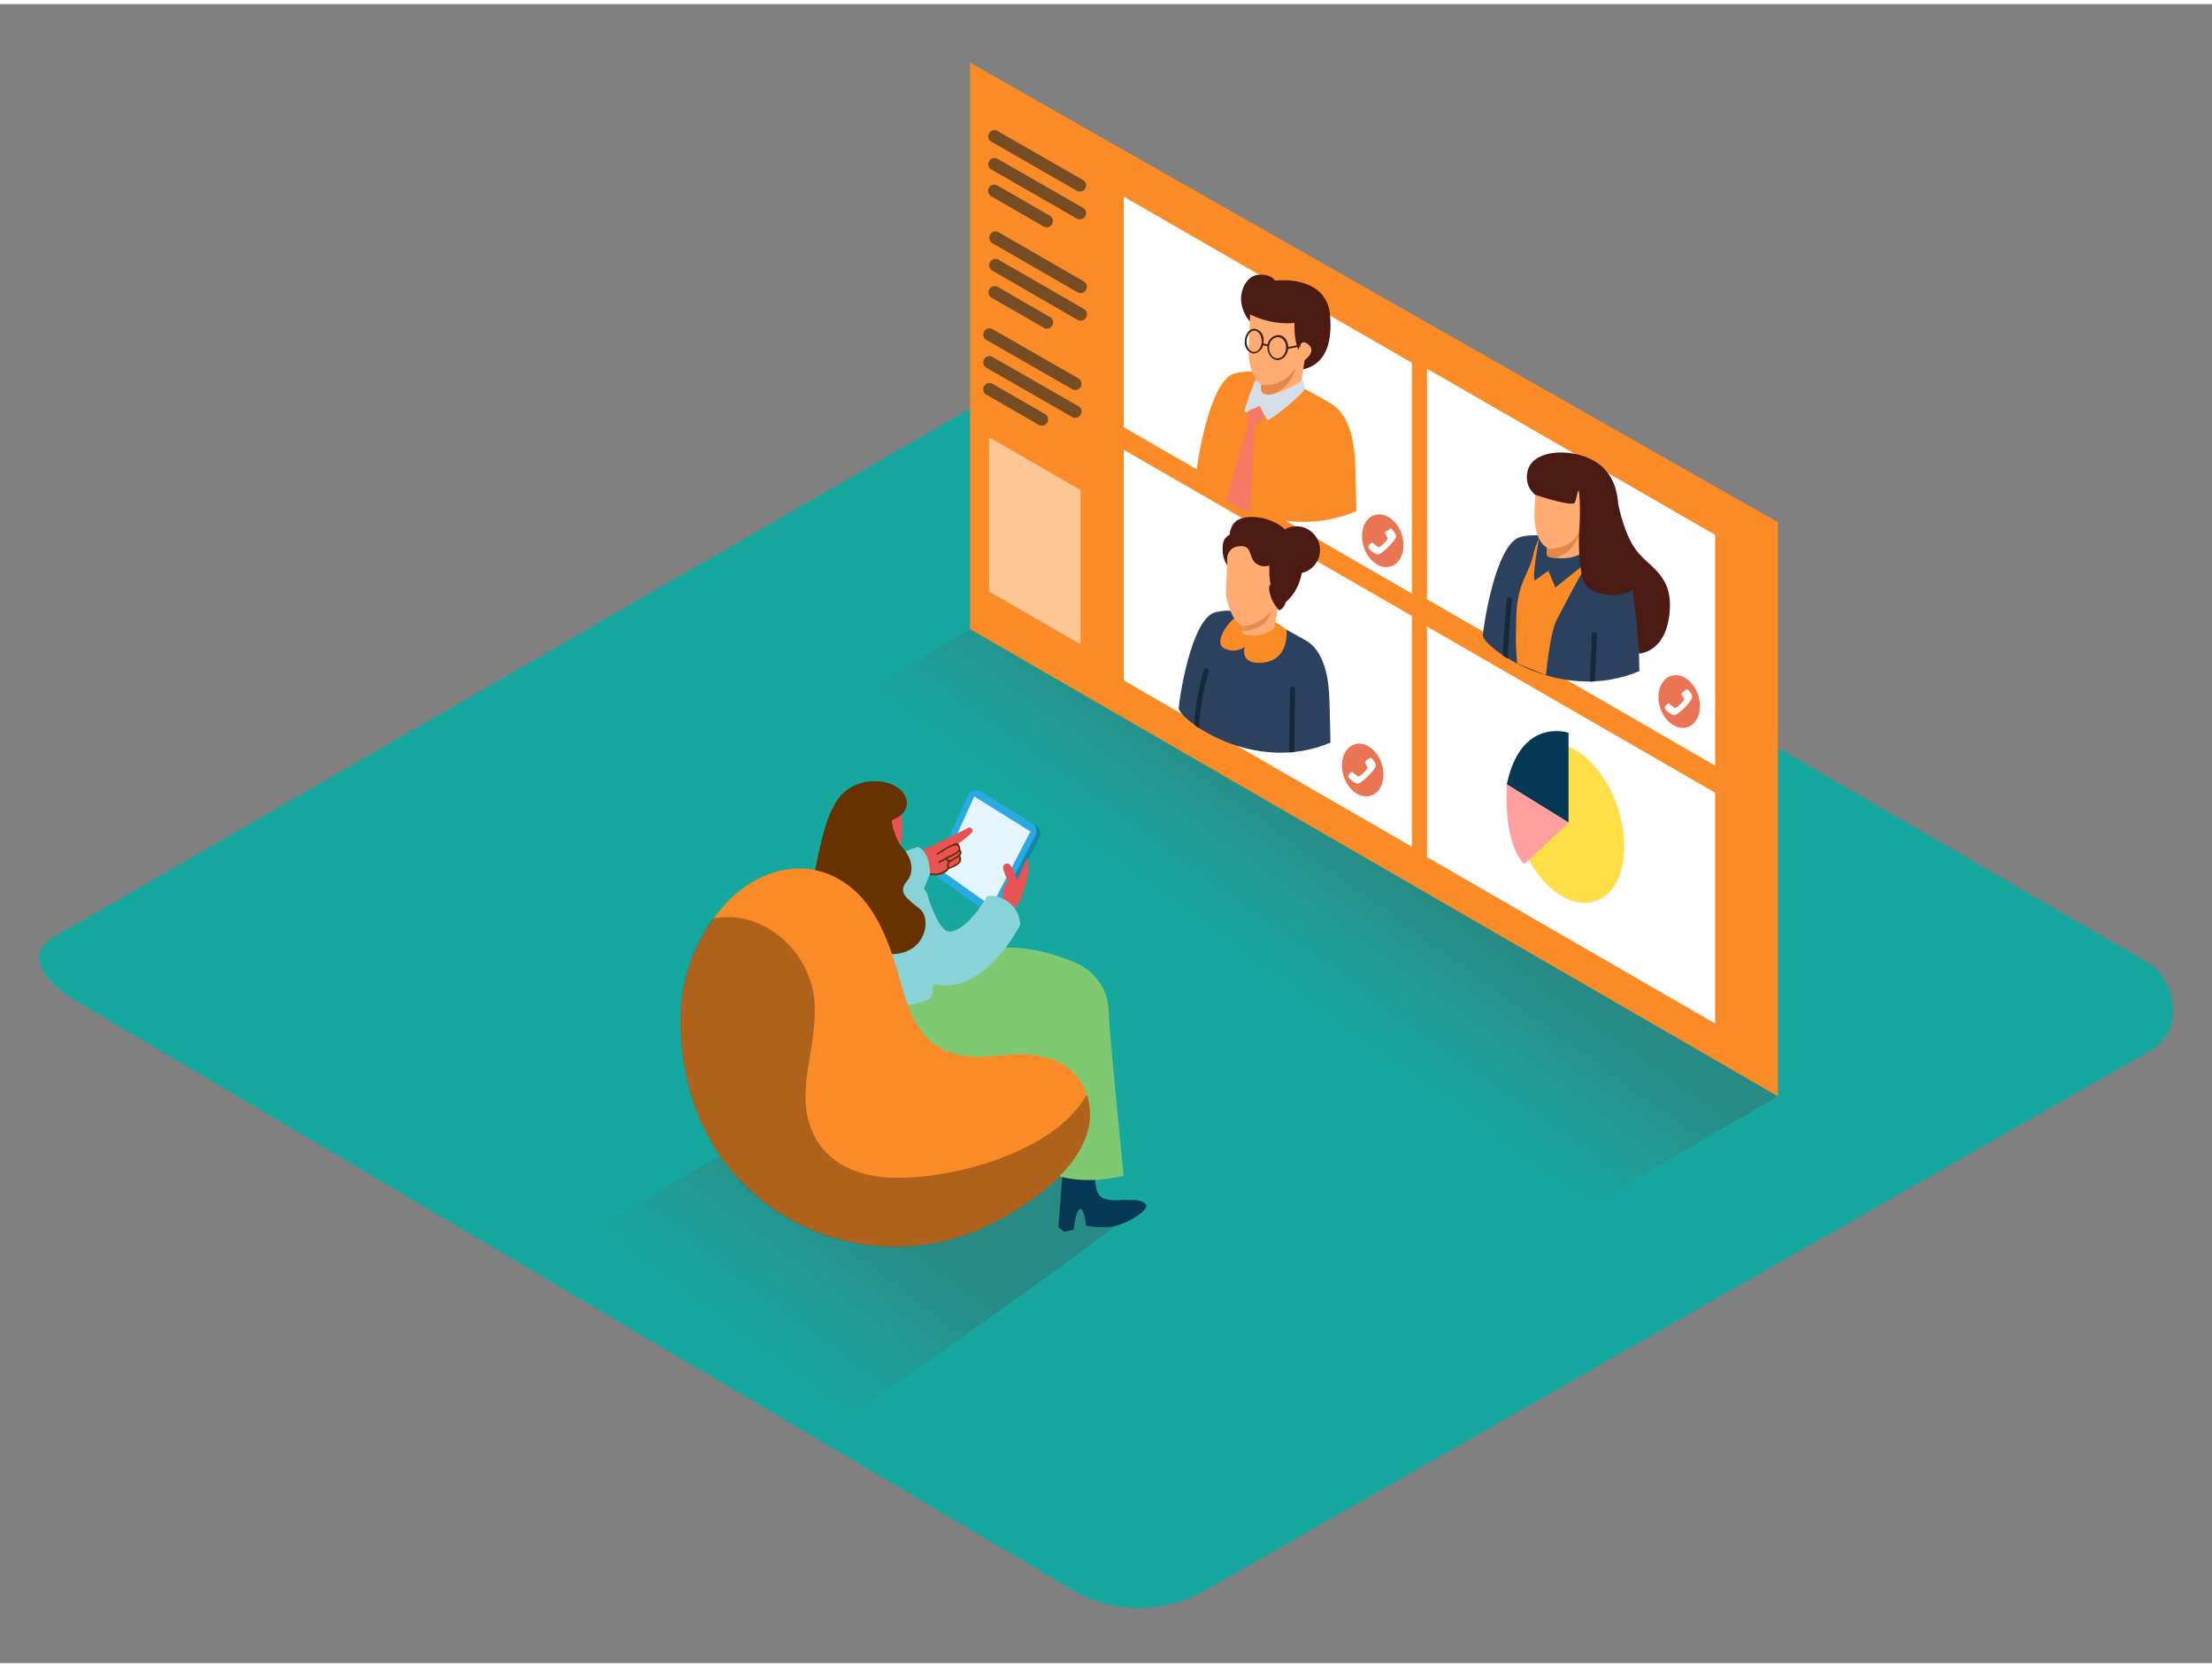 <svg id="Layer_2" data-name="Layer 2" xmlns="http://www.w3.org/2000/svg" xmlns:xlink="http://www.w3.org/1999/xlink" viewBox="0 0 400 300" width="406" height="306" class="illustration styles_illustrationTablet__1DWOa"><rect x="0" y="0" width="400" height="300" fill="#808080" stroke="none"/><defs><linearGradient id="linear-gradient" x1="225.45" y1="174.75" x2="243.62" y2="149.63" gradientUnits="userSpaceOnUse"><stop offset="0" stop-color="#666" stop-opacity="0"></stop><stop offset="1" stop-color="#4d4d4d"></stop></linearGradient><linearGradient id="linear-gradient-2" x1="134.77" y1="244.35" x2="156.34" y2="216.22" xlink:href="#linear-gradient"></linearGradient></defs><title>PP</title><path d="M194.28,287,14.56,180.76c-5.72-3.21-10.63-8.49-5.05-11.94l180.37-104c2.71-1.68,6.82-2.78,9.57-1.18L388.11,173.18c5.72,3.32,6.75,12.6,1,15.93L218,286.81A23.9,23.9,0,0,1,194.28,287Z" fill="#16a79e"></path><polyline points="175.41 113.02 143.95 131.91 284.1 219.19 321.5 197.49" opacity="0.32" fill="url(#linear-gradient)"></polyline><path d="M157.19,192.63,98.48,226.68l49.78,32.6c18.45-13.29,37.33-26,55.4-39.79C189.88,207.84,174,199.12,157.19,192.63Z" opacity="0.32" fill="url(#linear-gradient-2)"></path><polygon points="321.5 93.7 175.41 10.59 175.41 113.02 321.5 197.49 321.5 93.7" fill="#FA8B27"></polygon><path d="M177.92,211.07l-1.07-.81.95-12.69,5.58.2s-.28,5.42.91,6.75,4.55.68,4.86.81,2.55-.35,3.46.74-3.63,3.69-6,4.06a14.87,14.87,0,0,1-4.79-.16s-.26-3.28-1.08-3-1.13,3.69-1.13,3.69Z" fill="#9c4100"></path><path d="M175.62,171.12c-.46,13.27-.95,30.56-.95,30.56s3,4.12,11.25,2.36c.88-.19,2.84-21.34,3.8-32.34A31.56,31.56,0,0,0,175.62,171.12Z" fill="#7ec971"></path><path d="M192.47,222l-1.07-.81.95-12.69,5.58.2s-.28,5.42.91,6.75,4.55.68,4.86.81,2.55-.35,3.46.74-3.63,3.69-6,4.06a14.87,14.87,0,0,1-4.79-.16s-.26-3.28-1.08-3-1.13,3.69-1.13,3.69Z" fill="#053855"></path><path d="M194.86,173.53a33.26,33.26,0,0,0-11.63-2.9c.68,5,1.31,8.41,1.42,8.66.27.63,5.38,32.16,5.38,32.16,6,2.43,13.16.4,13.16.4s-2.46-24.6-2.66-28.71q0-.66-.07-1.33A9.67,9.67,0,0,0,194.86,173.53Z" fill="#7ec971"></path><path d="M157.78,180.87s10.22-9.25,17.84-9.74,18.45,7.41,17.6,12-15.43,14.46-15.43,14.46" fill="#7ec971"></path><path d="M178.68,164.35l-8.14-5.76a1.73,1.73,0,0,1-.58-2.12l5.77-12.83a1.73,1.73,0,0,1,2.49-.76l9.1,5.67a1.73,1.73,0,0,1,.62,2.27l-6.73,12.91A1.73,1.73,0,0,1,178.68,164.35Z" fill="#1784aa"></path><path d="M178,163.9l-8.14-5.76a1.73,1.73,0,0,1-.58-2.12L175,143.2a1.73,1.73,0,0,1,2.49-.76l9.1,5.67a1.73,1.73,0,0,1,.62,2.27l-6.73,12.91A1.73,1.73,0,0,1,178,163.9Z" fill="#29abe2"></path><polygon points="179.31 163.12 170.15 156.64 176.16 143.28 186.34 149.62 179.31 163.12" fill="#e4f5fd"></polygon><path d="M175.07,148.95c-3,1.66-7.77,3.55-11,5.75-.51.35-1.27,1.57-.77,1.39-.22.25,1.87,1.07,1.67,1.34-.06.09,1.35-.69,1.43-.66h0a5.46,5.46,0,0,0,3.91.47l.53-.39,0,0,.13-.08a.31.31,0,0,1,.09-.1l.08-.06a.31.31,0,0,1,.12-.19c.7-.55,2.24-.84,2.4-1.77a1.91,1.91,0,0,0-.22-.7.27.27,0,0,1,.06-.36,2.13,2.13,0,0,0-.31-1.62l0,0,.18-.21a20.5,20.5,0,0,0,2.35-1.92.48.48,0,0,0,.15-.29v-.05a.44.44,0,0,0,0-.09A.57.57,0,0,0,175.07,148.95Z" fill="#e85454"></path><path d="M173.53,152.23c-.23-.58-.56-.61-1.09-.38a18.26,18.26,0,0,0-3,1.72c-.16.11,0,.36.16.26.59-.4,3.15-2.29,3.67-1.46s-1.2,1.4-1.68,1.65l-1.84,1c-.17.09,0,.35.16.26l1.18-.61a.15.15,0,0,0,0,.09,1.79,1.79,0,0,0,.35.35,1.13,1.13,0,0,0-.13,1.05l.05.06a3.29,3.29,0,0,1-4,.58c-.15-.11-.36.1-.21.22,1.2.9,3.68.64,4.52-.69a1.64,1.64,0,0,0,.54-.17,3.54,3.54,0,0,0,1.43-.93,1.19,1.19,0,0,0,0-1.21l0-.05a.75.75,0,0,0,0-1.08A1.14,1.14,0,0,0,173.53,152.23ZM173.4,155a1.91,1.91,0,0,1-.78.63c-.19.11-.67.45-.86.4-.39-.1-.15-.61,0-.83h0a2.11,2.11,0,0,0,.59-.35l.73-.46.24-.18A.93.93,0,0,1,173.4,155Zm-.94-.56c-.42.26-.76.59-1.15.12.59-.3,1.18-.6,1.73-.95a1.4,1.4,0,0,0,.43-.39C173.78,153.7,172.77,154.2,172.46,154.39Z" fill="#653200"></path><path d="M166,152.41s2,.46,2.2,4.75L166.68,161l-8.33-4.32S160.34,154.15,166,152.41Z" fill="#88d3d8"></path><path d="M185.75,154.42c-.62,1.37-1.24,2.61-1.76,4-.38-.93-.73-1.69-1.2-2.58a.68.68,0,0,0-.07-.09.72.72,0,0,0-1.33.44,5.82,5.82,0,0,0,1,2.36.73.73,0,0,0-.19.14c-1.2,1.33-.91,3.37-.77,5a.63.63,0,0,0,.95.51.64.64,0,0,0,.32-.08,5.39,5.39,0,0,0,2.17-3.12C185.58,158.94,186.45,156.63,185.75,154.42Z" fill="#e85454"></path><path d="M154.66,154.32l3-.9c.75.11,7.26,2.77,10,7.41a29,29,0,0,1,.66,4.3c.25,1.93.45,3.87.54,5.81a42.34,42.34,0,0,1-.1,6.35c-.09.9-.15,1.36-.31,2.25a4,4,0,0,1-1.18.71c-9,3.13-15.66-1.94-15.93-2.68s-.7-11.14-.92-17.34A6,6,0,0,1,154.66,154.32Z" fill="#88d3d8"></path><path d="M162.63,143.59s2,10.2-1.73,11.3-8.18-3.15-8.5-5.25S157.36,140.19,162.63,143.59Z" fill="#e85454"></path><path d="M161.18,147.67c.11-.17,2.28-.74,2.73-2.56s-1.19-4.21-4.95-4.55-10.07,1.71-9.1,11.61,10.93,5.64,11.58,2.48A19,19,0,0,0,161.18,147.67Z" fill="#653200"></path><path d="M161.18,147.67s.63,3.38,2,4.84,2.48,4.1.8,6.12,0,3.11,2.37,5,.91,9.78-7.66,7.85-12.61-7.1-12.61-7.1,2.2-15.42,4.54-19" fill="#653200"></path><path d="M167.66,161s1.94,6.5,3.88,6.7,4.88-2.67,6.95-6.42a5.44,5.44,0,0,1,6,5.21s-6.83,13.84-16.79,10.46" fill="#88d3d8"></path><polygon points="175.93 151.8 177 151.47 177.45 152.99 180.95 151.74 181.1 152.81 176.84 154.37 175.93 151.8" fill="#e4f5fd"></polygon><path d="M131.89,210.54c-6.12-7.63-8.93-17.4-8.81-27.17a31,31,0,0,1,8.65-21.21c5.05-5.18,12.67-7.73,19.43-4.22,5.61,2.91,8.33,8.5,10.28,14.23,2.34,6.86,3.13,15.65,11.49,17.77,3.24.82,6.65.26,10,0,5.82-.4,12,1.49,13.76,7.69,3.24,11.1-11.69,20.58-20.08,24.16a38.78,38.78,0,0,1-43-9.3Q132.71,211.56,131.89,210.54Z" fill="#FA8B27"></path><path d="M196.51,197.19c-5.94,10.74-25.27,15.58-35.81,15-9.57-.49-15.62-6.33-15-16,.36-5.32,2-10.62,1.57-16-.81-9.12-9.47-16.61-18.31-14.83a31.21,31.21,0,0,0-5.91,18c-.12,9.77,2.68,19.53,8.81,27.17q.82,1,1.71,2a38.78,38.78,0,0,0,43,9.3c8.4-3.58,23.32-13.06,20.08-24.16C196.63,197.5,196.57,197.35,196.51,197.19Z" opacity="0.3"></path><polygon points="203.2 80.59 203.2 122.29 255.31 152.37 255.31 110.64 203.2 80.59" fill="#fff"></polygon><polygon points="258.05 112.55 258.05 154.25 310.15 184.34 310.15 142.6 258.05 112.55" fill="#fff"></polygon><polygon points="203.2 34.81 203.2 76.51 255.31 106.59 255.31 64.86 203.2 34.81" fill="#fff"></polygon><polygon points="258.05 65.93 258.05 107.63 310.15 137.71 310.15 95.98 258.05 65.93" fill="#fff"></polygon><line x1="179.71" y1="23.84" x2="195.4" y2="32.88" fill="#fff"></line><path d="M179.15,24.81l15.68,9A1.13,1.13,0,0,0,196,31.91l-15.68-9a1.13,1.13,0,0,0-1.14,1.94Z" fill="#754c24"></path><line x1="179.71" y1="28.87" x2="195.4" y2="37.91" fill="#fff"></line><path d="M179.15,29.84l15.68,9A1.13,1.13,0,0,0,196,36.94l-15.68-9a1.13,1.13,0,0,0-1.14,1.94Z" fill="#754c24"></path><line x1="179.71" y1="33.73" x2="189.35" y2="39.29" fill="#fff"></line><path d="M179.15,34.7l9.64,5.56a1.13,1.13,0,0,0,1.14-1.94l-9.64-5.56a1.13,1.13,0,0,0-1.14,1.94Z" fill="#754c24"></path><line x1="179.89" y1="42.19" x2="195.4" y2="51.13" fill="#fff"></line><path d="M179.33,43.16l15.5,8.94A1.13,1.13,0,0,0,196,50.16l-15.5-8.94a1.13,1.13,0,0,0-1.14,1.94Z" fill="#754c24"></path><line x1="179.89" y1="47.16" x2="195.4" y2="56.1" fill="#fff"></line><path d="M179.33,48.14l15.5,8.94A1.13,1.13,0,0,0,196,55.13l-15.5-8.94a1.13,1.13,0,0,0-1.14,1.94Z" fill="#754c24"></path><line x1="179.8" y1="52.08" x2="189.44" y2="57.64" fill="#fff"></line><path d="M179.24,53.05l9.64,5.56A1.13,1.13,0,0,0,190,56.67l-9.64-5.56a1.13,1.13,0,0,0-1.14,1.94Z" fill="#754c24"></path><line x1="178.85" y1="59.71" x2="194.53" y2="68.75" fill="#fff"></line><path d="M178.28,60.68l15.68,9a1.13,1.13,0,0,0,1.14-1.94l-15.68-9a1.13,1.13,0,0,0-1.14,1.94Z" fill="#754c24"></path><line x1="178.85" y1="64.74" x2="194.53" y2="73.78" fill="#fff"></line><path d="M178.28,65.71l15.68,9a1.13,1.13,0,0,0,1.14-1.94l-15.68-9a1.13,1.13,0,0,0-1.14,1.94Z" fill="#754c24"></path><line x1="178.85" y1="69.6" x2="188.49" y2="75.15" fill="#fff"></line><path d="M178.28,70.57l9.64,5.56a1.13,1.13,0,0,0,1.14-1.94l-9.64-5.56a1.13,1.13,0,0,0-1.14,1.94Z" fill="#754c24"></path><polygon points="178.85 78.33 195.4 87.87 195.4 115.77 178.85 106.22 178.85 78.33" fill="#fff" opacity="0.51"></polygon><path d="M245.28,91.69s-.14-7-.22-8.73c-.08-1.57-.31-8.45-4.5-10.8-5.3-3-11.4-6.8-17.25-5.39-4.74,1.14-7,17.27-7,18.36C216.29,87.07,230.37,98,245.28,91.69Z" fill="#FA8B27"></path><path d="M226.24,57.64a6.72,6.72,0,0,1-1.68-3.19c-.57-2.2.68-5.31,3-5.5s3,1.06,3,1.06,8.85-1.18,9.91,5.77h0c.17,1.94.92,9-4.85,10.27s-3.37-6.73-3.37-6.73" fill="#4b1b13"></path><path d="M226.06,56.11s-.17,4.53-.27,6.22.44,6.61,3.37,6.58,6.07-3.3,6.1-4.07c0,0,3-1.71,1.42-3.19s-1.84.9-1.84.9-.85-1.35-.76-4.88A15.42,15.42,0,0,1,226.06,56.11Z" fill="#ffac73"></path><path d="M234.93,69.53c-1.55,1.31-4,1.46-6.21,1a.73.73,0,0,1-.65-.66c0-.69,0-1.38,0-2.06l7.86-3.43-.81,4.88Z" fill="#ffac73"></path><path d="M229.59,70.7c-.3,0-.6-.08-.89-.13a.7.7,0,0,1-.62-.64c0-.36,0-.72,0-1.07a6.38,6.38,0,0,0,6.21-3.14A6.59,6.59,0,0,1,229.59,70.7Z" fill="#e5894a"></path><path d="M235.73,68c-.64.39-1.3.75-2,1.11a15.73,15.73,0,0,1-2.93,1.27c-.85.25-2.32.59-2.77-.47a1.6,1.6,0,0,1,0-.58,3.8,3.8,0,0,0,0-.7h0a2.25,2.25,0,0,1-.95-.76.2.2,0,0,1,0-.09h0s-2.27,5.7-2,6,2.79-1,2.79-1a10.59,10.59,0,0,0,1.35,2.41c.4.23,5.93-4.22,6.7-5.53Z" fill="#d4dee8"></path><path d="M225.81,73.51A3.55,3.55,0,0,0,225.7,76s1,.5,1.17.43a11.21,11.21,0,0,0,1.83-1.93c-.06-.11-.92-1.84-.92-1.84Z" fill="#f47a63"></path><path d="M225.7,76s-4.16,13.71-3.92,13.84,3.26,1.86,4.35,2l.74-15.39" fill="#f47a63"></path><path d="M226.76,63.19h-.06a2,2,0,0,1-1.59-2.31c.05-1.23.85-2.22,1.79-2.17A2,2,0,0,1,228.49,61,2.05,2.05,0,0,1,226.76,63.19Zm.08-4.15c-.73,0-1.36.82-1.41,1.86s.53,1.94,1.28,2,1.4-.8,1.45-1.85h0c0-1.05-.53-1.94-1.28-2Z" fill="#42210b"></path><path d="M231,64.37H231a1.7,1.7,0,0,1-1.29-.73A2.48,2.48,0,0,1,229.2,62a2.08,2.08,0,0,1,2-2.16,1.7,1.7,0,0,1,1.29.73,2.59,2.59,0,0,1-.14,3.14A1.71,1.71,0,0,1,231,64.37Zm.06-4.15a1.78,1.78,0,0,0-1.56,1.85,2.16,2.16,0,0,0,.4,1.39,1.32,1.32,0,0,0,2.14.09,2.16,2.16,0,0,0,.52-1.35h0a2.16,2.16,0,0,0-.4-1.38,1.39,1.39,0,0,0-1-.59Z" fill="#42210b"></path><rect x="228.68" y="61.08" width="0.33" height="1.09" transform="translate(126.46 275.36) rotate(-79.48)" fill="#42210b"></rect><rect x="232.72" y="61.79" width="2.47" height="0.33" transform="translate(-7.67 48.2) rotate(-11.57)" fill="#42210b"></rect><path d="M296.45,120.62s-.13-6.82-.22-8.51c-.08-1.53-.3-8.23-4.39-10.52C286.68,98.7,280.74,95,275,96.34c-4.62,1.11-6.85,16.83-6.85,17.88C268.21,116.12,281.92,126.73,296.45,120.62Z" fill="#2b415d"></path><path d="M286.42,102.17c0,.36-.46.88-.63,1.18-1.47,2.52-2.77,5.2-4.18,7.78s-1.92,9.75-2.09,10.22c0,0-5.1-2.1-5.15-2.08s-.27-3.76-.26-4c.12-4.13-.1-6.25.8-9.4.63-2.23,1.68-3.72,2.3-6a13.27,13.27,0,0,1,1.1-3.3C279,95.56,286.53,99.76,286.42,102.17Z" fill="#FA8B27"></path><path d="M287.88,122.52h-.42q.24-4.26.39-8.53a.47.47,0,0,1,.93,0q-.14,4.24-.39,8.47Z" fill="#17283a"></path><path d="M272.62,118.29h0l-.1,0-.25-.15-.29-.18-.24-.15q.24-5.07.74-10.11c.06-.6,1-.56.93,0q-.52,5.2-.75,10.42A.47.47,0,0,1,272.62,118.29Z" fill="#17283a"></path><path d="M278.31,96.63s-1.31,6.87-.77,7.6l2.45-1.75,1.28,3,6.11-4.86Z" fill="#2b415d"></path><path d="M277.73,86s-.17,4.42-.26,6.06.43,6.44,3.28,6.41,5.91-3.21,5.94-4c0,0,3-1.67,1.39-3.11s-1.79.88-1.79.88-.83-1.32-.74-4.76A15,15,0,0,1,277.73,86Z" fill="#ffac73"></path><path d="M286.37,99c-1.51,1.28-3.88,1.42-6,1a.71.71,0,0,1-.63-.65c0-.67,0-1.34,0-2L287.3,94l-.79,4.76Z" fill="#ffac73"></path><path d="M281.16,100.18c-.29,0-.58-.08-.87-.13a.69.69,0,0,1-.61-.62c0-.35,0-.7,0-1a6.22,6.22,0,0,0,6.05-3.06A6.42,6.42,0,0,1,281.16,100.18Z" fill="#e5894a"></path><path d="M296.15,99.09c-2.53-3-3.56-8.93-3.56-8.93h0c-.48-6.44-5-8.58-9-9s-7.09,1-7.42,3.67a4.11,4.11,0,0,0,1.42,3.89s6.69,2.25,7.17,1.44.74-4.68.92.4c.06,1.68,0,3.36-.13,5a36.37,36.37,0,0,0,.25,6.13c.18,1.52.33,3.21,1.77,4.09a7.92,7.92,0,0,0,7.62.22,97.38,97.38,0,0,1,1.17,11.45s4.68-.09,5.51-7S298.68,102.14,296.15,99.09Z" fill="#4b1b13"></path><path d="M240.59,133.55s-.13-6.62-.21-8.26c-.08-1.48-.29-8-4.26-10.22-5-2.81-10.79-6.43-16.32-5.1-4.48,1.08-6.65,16.34-6.65,17.37C213.16,129.18,226.48,139.48,240.59,133.55Z" fill="#2b415d"></path><path d="M232.64,113.12s.7,5.79-4.73,6c-3.8.16-2.83-2.88-2.83-2.88a3.52,3.52,0,0,1-3.84.18c-1.92-1.25,1.5-5.69,3-5.93A11.8,11.8,0,0,1,232.64,113.12Z" fill="#FA8B27"></path><circle cx="234.44" cy="98.72" r="4.28" transform="translate(125.73 328.7) rotate(-87.54)" fill="#4b1b13"></circle><path d="M222.1,101.77a5.17,5.17,0,0,1-1-3,4.86,4.86,0,0,1,.14-1.57,2.2,2.2,0,0,1,1.07-1.22,5.25,5.25,0,0,0,1-.81s11.28-1.69,12.28,4.88h0c.16,1.84-.22,7.34-5.32,9.43s-2.47-6.08-2.47-6.08" fill="#4b1b13"></path><path d="M224.41,111.15l6.82-3-.76,4.62-.14.22a6.61,6.61,0,0,1-5,1.12.84.84,0,0,1-.74-.79C224.56,112.61,224.5,111.88,224.41,111.15Z" fill="#ffac73"></path><path d="M221.94,100.52a2.2,2.2,0,0,1,2.17-2.47c.66-.07,1.29,0,1.66.58s.49,1.68,1.17,2.35a2.5,2.5,0,0,0,2.59.53c0,.73-.14,1.26-1,1.46S222.57,102,221.94,100.52Z" fill="#ffac73"></path><path d="M230.87,98.83a16.61,16.61,0,0,0-8-1.47.49.49,0,0,0-.48.46c-.16-1.14-.31-4,2-4.78,2.94-1,7.71.62,8.94,3.28a8.3,8.3,0,0,1,.75,4.21A11.47,11.47,0,0,0,230.87,98.83Z" fill="#4b1b13"></path><path d="M224.53,112.36l.06,1s4.45.07,5.22-3.52Z" fill="#e28e54"></path><path d="M221.93,100.32s-.16,4.29-.25,5.88,1.4,6.15,3.19,6.22c2.79.11,5.74-3.12,5.77-3.85,0,0,2.87-1.62,1.35-3s-1.74.85-1.74.85-.8-1.28-.72-4.62A14.59,14.59,0,0,1,221.93,100.32Z" fill="#ffac73"></path><path d="M216.65,130.83a8.28,8.28,0,0,1-.72-.55,49.89,49.89,0,0,1,1.76-9.87c.16-.56,1-.28.86.28a48.8,48.8,0,0,0-1.77,10.22Z" fill="#17283a"></path><path d="M233.52,135.31a2.71,2.71,0,0,0-.39,0l.16-11.47a.45.45,0,0,1,.91,0L234,135.3A3.16,3.16,0,0,0,233.52,135.31Z" fill="#17283a"></path><path d="M231.31,109.62a6.78,6.78,0,0,1-1.8-3.67c-.25-2.15,2.57-1.06,3-.12S232.65,109.18,231.31,109.62Z" fill="#4b1b13"></path><ellipse cx="246.42" cy="138.51" rx="3.62" ry="4.87" transform="translate(-30.38 81.13) rotate(-17.63)" fill="#ea7554"></ellipse><path d="M247.93,136.27c-.12,0-1.14.61-1.1.82s.52.94.47,1.07-1.09,1.42-1.68,1.51a7.51,7.51,0,0,1-1.09-.84,1.19,1.19,0,0,0-.74.88,3.37,3.37,0,0,0,1.54,1.23c.76.26,3.11-2.34,3.39-3S247.93,136.27,247.93,136.27Z" fill="#fff"></path><ellipse cx="250.05" cy="97.05" rx="3.62" ry="4.87" transform="translate(-17.65 80.28) rotate(-17.63)" fill="#ea7554"></ellipse><path d="M251.56,94.81c-.12,0-1.14.61-1.1.82s.52.94.47,1.07-1.09,1.42-1.68,1.51a7.51,7.51,0,0,1-1.09-.84,1.19,1.19,0,0,0-.74.88A3.37,3.37,0,0,0,249,99.49c.76.26,3.11-2.34,3.39-3S251.56,94.81,251.56,94.81Z" fill="#fff"></path><ellipse cx="303.66" cy="126.12" rx="3.62" ry="4.87" transform="translate(-23.94 97.89) rotate(-17.63)" fill="#ea7554"></ellipse><path d="M305.17,123.89c-.12,0-1.14.61-1.1.82s.52.94.47,1.07-1.09,1.42-1.68,1.51a7.51,7.51,0,0,1-1.09-.84,1.19,1.19,0,0,0-.74.88,3.37,3.37,0,0,0,1.54,1.23c.76.26,3.11-2.34,3.39-3S305.17,123.89,305.17,123.89Z" fill="#fff"></path><ellipse cx="283.64" cy="148.05" rx="9.32" ry="14.96" transform="translate(-32.95 101.76) rotate(-19.24)" fill="#ffde47"></ellipse><path d="M283.64,148V131.76s-8.62-2.92-11.17,9.36Z" fill="#053855"></path><path d="M283.64,148l-8,7.52s-3.72-2.91-3.17-14.46Z" fill="#ff9f9f"></path></svg>